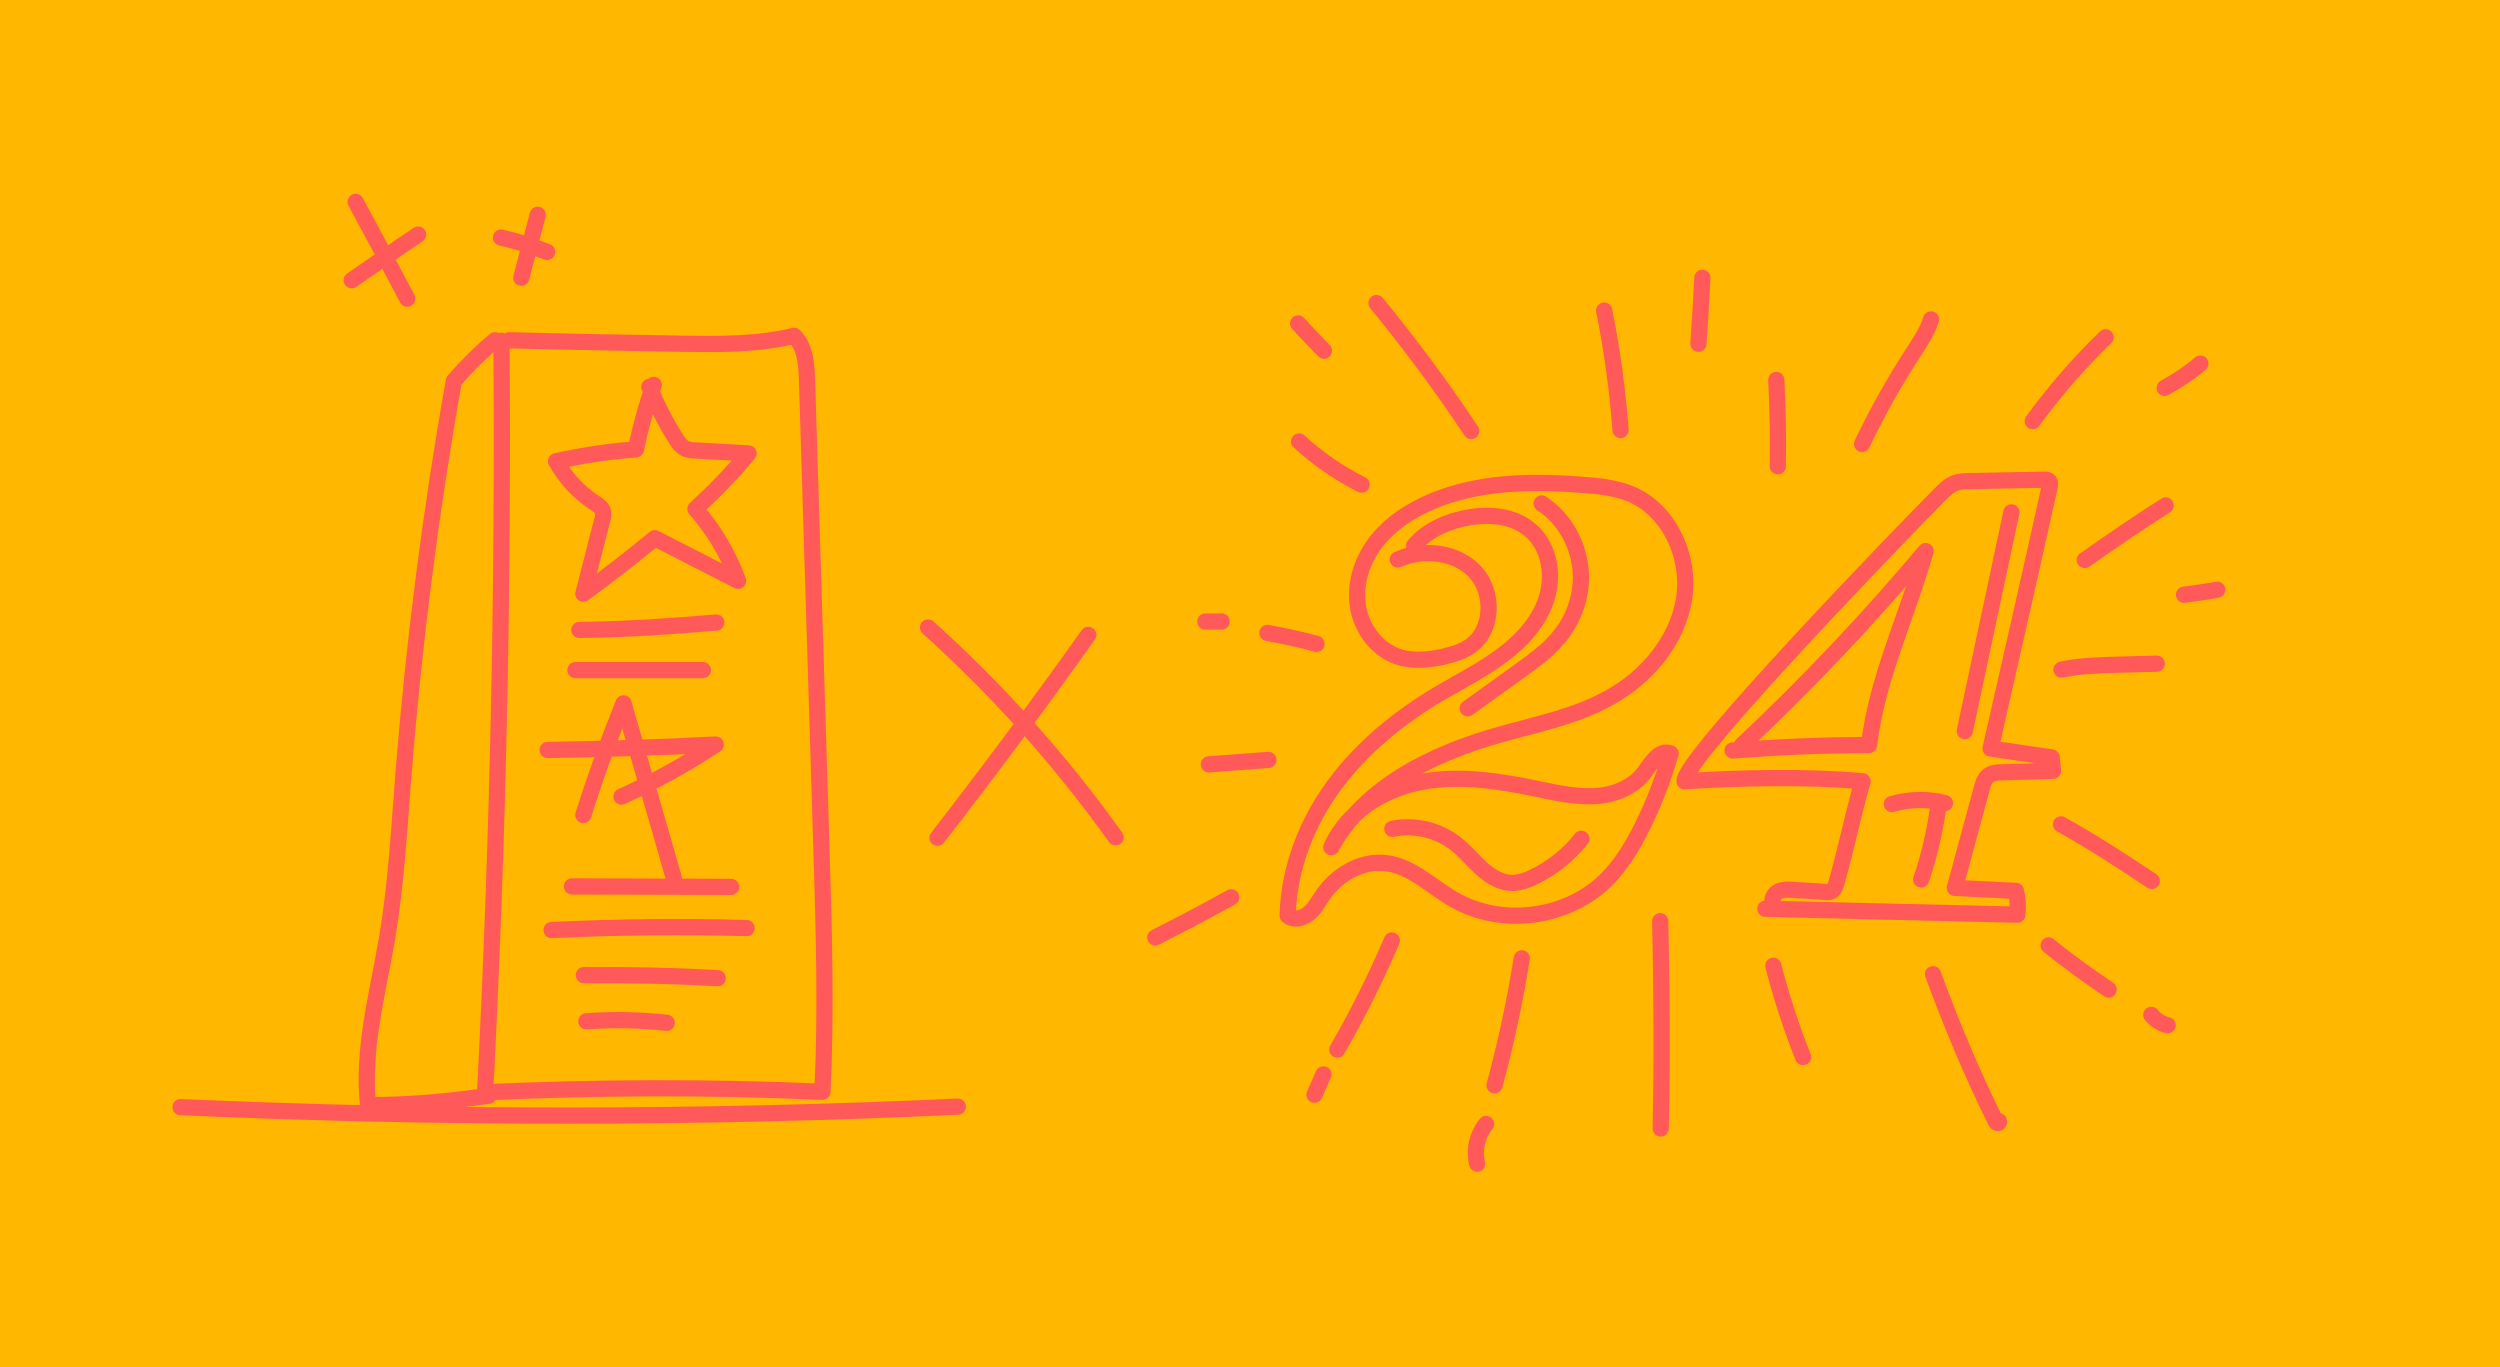<?xml version="1.0" encoding="utf-8"?>
<!-- Generator: Adobe Illustrator 21.0.2, SVG Export Plug-In . SVG Version: 6.00 Build 0)  -->
<svg version="1.1" id="Layer_1" xmlns="http://www.w3.org/2000/svg" xmlns:xlink="http://www.w3.org/1999/xlink" x="0px" y="0px"
	 viewBox="0 0 504 275.6" style="enable-background:new 0 0 504 275.6;" xml:space="preserve">
<style type="text/css">
	.st0{fill:#FFB700;}
	.st1{fill:none;stroke:#FF5959;stroke-width:3.263;stroke-linecap:round;stroke-linejoin:round;stroke-miterlimit:10;}
</style>
<g>
	<g>
		<rect class="st0" width="504" height="275.6"/>
		<g>
			<g>
				<g>
					<path class="st1" d="M219.4,128c-9.8,13.8-20,27.5-30.4,40.9"/>
					<path class="st1" d="M187.1,126.5c14.1,12.7,26.8,26.9,37.8,42.3"/>
				</g>
				<g>
					<path class="st1" d="M101.1,68.7c0.4,50.5-0.7,101-3.3,151.5c22.7-1,45.3-1.1,68-0.1c0.8-16.3,0.3-32.7-0.2-49
						c-1-31.4-1.9-62.9-2.9-94.3c-0.1-3.3-0.3-6.8-2.6-9.1c-7.3,1.8-15,1.7-22.5,1.6c-11.7-0.2-23.4-0.4-35-0.7"/>
					<path class="st1" d="M131.8,77.6c-1.5,4.2-2.7,8.6-3.6,13c-5.4,0.4-10.8,1.2-16.1,2.4c1.9,3.4,4.6,6.3,7.8,8.4
						c0.6,0.4,1.3,0.8,1.6,1.5c0.2,0.6,0.1,1.4-0.1,2c-1.3,4.9-2.5,9.9-3.8,14.8c4.9-3.6,9.7-7.3,14.4-11.2
						c5.6,2.9,11.2,5.7,16.8,8.6c-1.9-5.3-4.9-10.3-8.6-14.5c3.8-3.5,7.4-7.2,10.7-11.2c-3.6-0.2-7.2-0.4-10.8-0.6
						c-0.7,0-1.4-0.1-2-0.4c-0.8-0.4-1.3-1.1-1.8-1.9c-2.1-3.3-3.9-6.9-5.4-10.5"/>
					<path class="st1" d="M116.8,127c9.2-0.1,18.4-0.7,27.6-1.5"/>
					<path class="st1" d="M116,135.1c8.6,0,17.1,0,25.7,0"/>
					<path class="st1" d="M99.8,68.6c-3,2.5-5.8,5.3-8.3,8.2c-4.6,25.9-8,52.3-10.1,78.5c-0.9,11.4-1.5,22.8-3.4,34.1
						c-1.9,11.1-5,22.2-3.8,33.4c8.1,0,16.2-0.7,24.3-1.9"/>
					<path class="st1" d="M117.6,164.3c2.4-7.6,5.1-15.1,8.1-22.5c3.4,11.9,6.9,23.8,10.3,35.8"/>
					<path class="st1" d="M110.4,151.2c11.3-0.2,22.6-0.5,33.9-1.1c-6,4-12.4,7.5-19,10.5"/>
					<path class="st1" d="M115.3,178.7c10.7,0,21.4,0.1,32.1,0.1"/>
					<path class="st1" d="M111.2,187.5c13.1-0.6,26.2-0.8,39.3-0.4"/>
					<path class="st1" d="M117.7,196.6c9-0.1,18,0.1,27,0.6"/>
					<path class="st1" d="M118.2,205.9c5.4-0.4,10.8-0.3,16.2,0.3"/>
				</g>
				<g>
					<path class="st1" d="M281.8,112.8c5.1-2.3,11.8-1.6,15.6,2.5s3.7,11.6-0.9,14.9c-1.6,1.2-3.6,1.7-5.5,2.2
						c-2.8,0.6-5.7,0.9-8.5,0.2c-4.8-1.3-8.2-5.9-8.8-10.8c-0.6-4.9,1.3-9.9,4.6-13.6s7.7-6.2,12.4-7.9c9.2-3.3,19.2-3.3,29-2.5
						c2.9,0.2,5.9,0.6,8.6,1.6c8.1,3.1,12.6,12.8,11.2,21.4c-1.4,8.6-7.7,15.9-15.3,20c-6.7,3.7-14.4,5.2-21.8,7.3
						c-13.5,3.8-27.2,10.4-34,22.7c3.1-7.2,10.7-11.8,18.4-13.2c7.7-1.4,15.7-0.1,23.4,1.5c3.8,0.8,7.6,1.6,11.4,1.4
						c3.8-0.2,7.8-1.8,10-4.9c1.4-1.9,3-4.6,5.2-3.7c-1.6,5.5-3.7,10.9-6.3,15.9c-1.7,3.3-3.7,6.5-6.3,9.2c-7.8,8.1-21.2,10-31,4.4
						c-4.6-2.6-8.6-6.8-13.8-7.4c-5-0.6-10,2.4-12.8,6.6c-0.9,1.3-1.6,2.7-2.8,3.6c-1.2,1-3,1.4-4.2,0.4c0.2-9.4,3.8-18.7,9.4-26.3
						c5.6-7.6,13.1-13.7,21.2-18.5c4.3-2.5,8.8-4.8,12.8-7.8s7.5-6.9,8.9-11.7c1.4-4.8,0.3-10.5-3.6-13.6c-3.3-2.7-7.9-3.1-12.1-2.4
						c-4.2,0.7-8.4,2.5-11.1,5.7"/>
					<path class="st1" d="M355.9,183.2c16.9,0.4,33.9,0.8,50.8,1.2c0.2-1.6,0.1-3.2-0.3-4.8c-4.1-0.2-8.2-0.4-12.3-0.6
						c1.8-6.8,3.7-13.6,5.5-20.3c0.2-0.8,0.5-1.6,1.1-2.2c0.8-0.7,1.9-0.8,2.9-0.8c3.4-0.1,6.9-0.2,10.3-0.3
						c-0.1-0.9-0.2-1.8-0.3-2.7c-4.1-0.6-8.2-1.2-12.3-1.8c4-17.6,8-35.1,11.9-52.7c0.1-0.4,0.2-1-0.2-1.3c-0.2-0.2-0.5-0.2-0.8-0.2
						c-5,0.1-10.1,0.2-15.1,0.3c-1,0-2,0-3,0.4c-1.1,0.4-2,1.3-2.9,2.2c-8.1,8.1-51.9,53.5-51.6,57.9c11.2-0.7,24.7-1,35.9,0
						c-2.1,7.4-3.2,13.2-5.3,20.6c-0.2,0.6-0.4,1.2-0.8,1.5c-0.5,0.3-1.1,0.3-1.6,0.2c-2.1-0.1-4.1-0.3-6.2-0.4
						c-1-0.1-2.1-0.1-3,0.3s-1.6,1.6-1.1,2.5"/>
					<path class="st1" d="M349.3,151.3c9.2-0.7,18.3-1.1,27.5-1.1c1.6-13.5,7.7-26,11.4-39.1c-11.5,13.7-23.9,26.8-37,39.1"/>
					<path class="st1" d="M358.4,94c0.1-5.8,0-11.6-0.3-17.4"/>
					<path class="st1" d="M375.4,89.5c3.1-6.5,6.6-12.7,10.5-18.7c1.3-2,2.7-4.1,3.4-6.4"/>
					<path class="st1" d="M296.6,86.9c-5.9-8.9-12.3-17.5-19.1-25.8"/>
					<path class="st1" d="M326.7,86.7c-0.6-8.1-1.7-16.1-3.3-24.1"/>
					<path class="st1" d="M274.5,97.7c-4.6-2.3-8.8-5.2-12.6-8.7"/>
					<path class="st1" d="M265.4,129.8c-3.3-0.9-6.6-1.6-9.9-2.2"/>
					<path class="st1" d="M248.2,180.9c-5,2.8-10.2,5.5-15.3,8.1"/>
					<path class="st1" d="M280.6,189.6c-3.2,7.5-6.9,14.9-11,22"/>
					<path class="st1" d="M306.8,193.2c-1.4,8.6-3.2,17.2-5.5,25.6"/>
					<path class="st1" d="M334.7,185.7c0.3,13.9,0.4,27.9,0.1,41.8"/>
					<path class="st1" d="M357.5,194.7c1.6,6.2,3.6,12.4,6,18.4"/>
					<path class="st1" d="M409.8,84.9c4.4-6,9.3-11.7,14.7-16.9"/>
					<path class="st1" d="M415.6,135c3.8-0.8,7.7-0.9,11.5-1c2.6-0.1,5.2-0.1,7.7-0.2"/>
					<path class="st1" d="M420.3,112.9c5.4-3.8,10.8-7.5,16.3-11"/>
					<path class="st1" d="M415.5,166.2c6.3,3.5,12.3,7.4,18.3,11.4"/>
					<path class="st1" d="M389.7,196.4c3.7,10.1,7.8,19.9,12.6,29.6c0.1,0.2,0.2,0.4,0.5,0.4c0.2,0,0.3-0.4,0.1-0.4"/>
					<path class="st1" d="M413,190.6c3.9,3.2,8,6.1,12.1,8.9"/>
				</g>
			</g>
			<path class="st1" d="M266.9,70.7c-1.7-1.8-3.5-3.6-5.2-5.5"/>
			<path class="st1" d="M436.4,78.2c2.5-1.4,5-3,7.2-4.9"/>
			<path class="st1" d="M440.3,119.9c2.2-0.3,4.5-0.6,6.7-1"/>
			<path class="st1" d="M342.4,69.3c0.3-4.4,0.6-8.9,0.8-13.3"/>
			<path class="st1" d="M433.7,204.6c0.8,1,2,1.8,3.3,2.1"/>
			<path class="st1" d="M246.3,125.3c-1.1,0-2.2,0-3.3,0"/>
			<path class="st1" d="M255.7,153.2c-4,0.3-8,0.6-12,0.9"/>
			<path class="st1" d="M266.8,216.6c-0.6,1.4-1.2,2.7-1.8,4.1"/>
			<path class="st1" d="M299.6,226.6c-1.8,2.2-2.5,5.3-1.8,8"/>
			<path class="st1" d="M71.7,40.7c3.5,6.5,7,13,10.4,19.5"/>
			<path class="st1" d="M70.9,56.5c4.5-3.1,8.9-6.2,13.4-9.2"/>
			<path class="st1" d="M108.4,43.3c-1.1,4.2-2.2,8.4-3.3,12.7"/>
			<path class="st1" d="M101,47.9c3.2,0.7,6.3,1.7,9.3,2.9"/>
		</g>
		<path class="st1" d="M36.4,223.2c52.2,2.3,104.5,2.3,156.7-0.1"/>
	</g>
	<path class="st1" d="M310.8,101.5c4.3,2.8,7.2,7.7,7.8,12.9s-1.2,10.5-4.6,14.4c-2.1,2.5-4.8,4.4-7.4,6.3
		c-3.6,2.6-7.1,5.1-10.7,7.7"/>
	<path class="st1" d="M280.7,167.1c4.5-0.9,9.3,0.2,12.9,3.1c1.9,1.5,3.4,3.4,5.2,5c1.8,1.6,4,2.9,6.4,2.8c1.3-0.1,2.6-0.5,3.8-1.1
		c3.8-1.8,7.2-4.5,9.8-7.8"/>
	<path class="st1" d="M405.5,103.3c-3.1,14.7-6.3,29.4-9.4,44.1"/>
	<path class="st1" d="M381.4,162.1c3.5-1,7.2-1.1,10.7-0.2"/>
	<path class="st1" d="M390.7,163c-0.7,4.9-1.8,9.7-3.4,14.3"/>
</g>
</svg>
